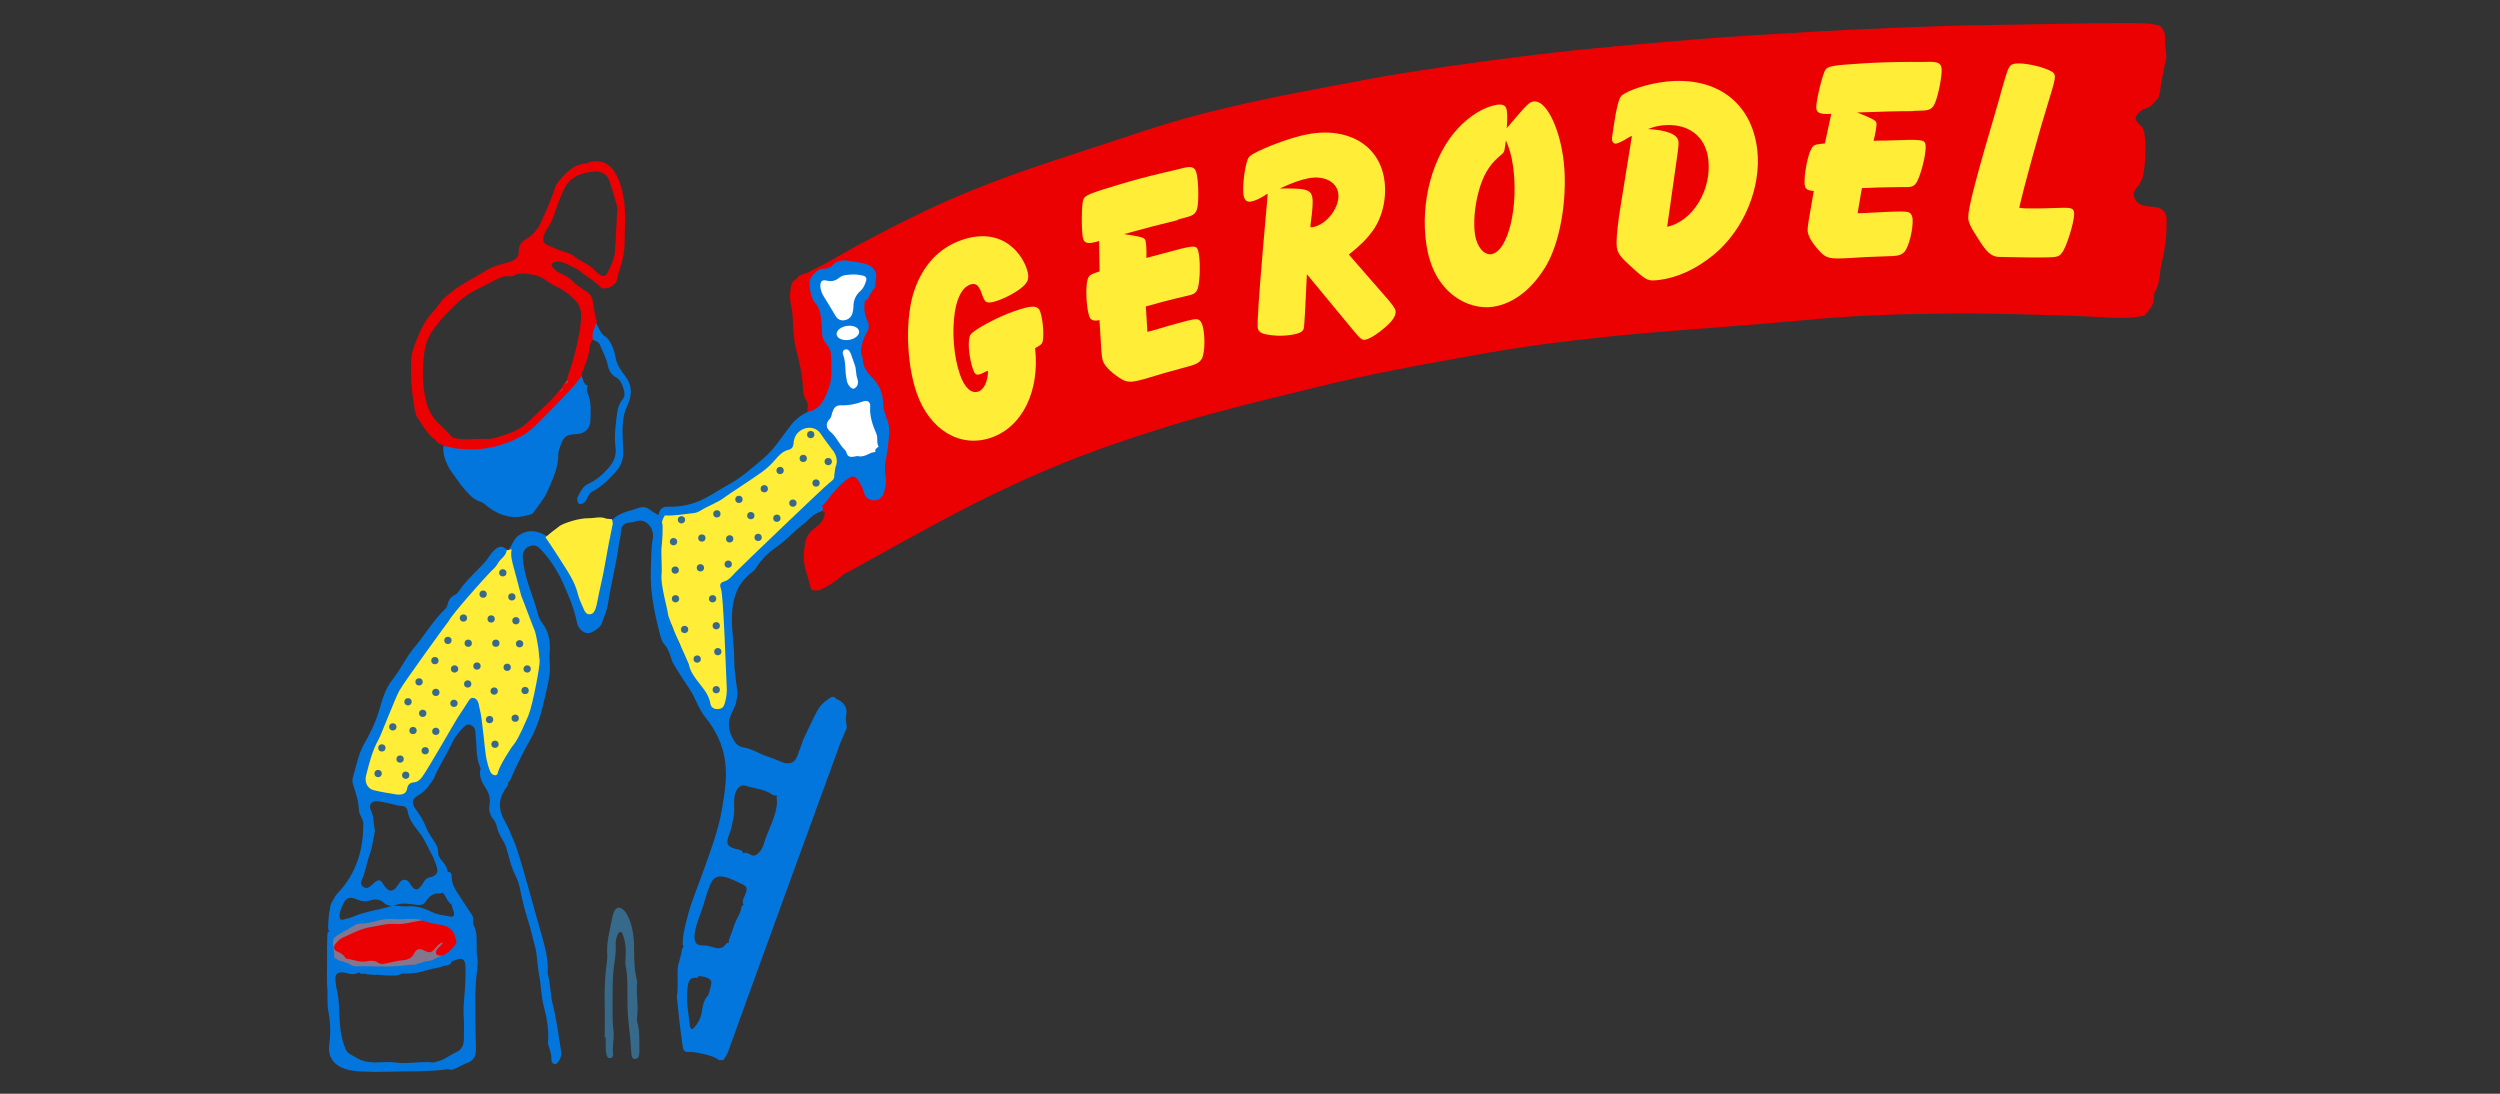 <?xml version="1.0" encoding="UTF-8"?>
<svg id="Calque_3" data-name="Calque 3" xmlns="http://www.w3.org/2000/svg" viewBox="0 0 240 105">
  <rect x="0" y="0" width="240" height="105" fill="#333333" stroke="none"/>
  <defs>
    <style>
      .cls-1 {
        fill: #0376dd;
      }

      .cls-2 {
        fill: #48699e;
      }

      .cls-3 {
        fill: #fff;
      }

      .cls-4 {
        fill: #50548e;
      }

      .cls-5 {
        fill: #617651;
      }

      .cls-6 {
        fill: #536c98;
      }

      .cls-7 {
        fill: #385285;
      }

      .cls-8 {
        fill: #789368;
      }

      .cls-9 {
        fill: #8da245;
      }

      .cls-10 {
        fill: #456191;
      }

      .cls-11 {
        fill: #7d92b2;
      }

      .cls-12 {
        fill: #a65771;
      }

      .cls-13 {
        fill: #4c6695;
      }

      .cls-14 {
        fill: #426c95;
      }

      .cls-15 {
        fill: #837790;
      }

      .cls-16 {
        fill: #7a9cbc;
      }

      .cls-17 {
        fill: #564e81;
      }

      .cls-18 {
        fill: #97acc3;
      }

      .cls-19 {
        fill: #476196;
      }

      .cls-20 {
        fill: #526c95;
      }

      .cls-21 {
        fill: #aab121;
      }

      .cls-22 {
        fill: #3f374b;
      }

      .cls-23 {
        fill: #a2a931;
      }

      .cls-24 {
        fill: #4d5586;
      }

      .cls-25 {
        fill: #92a6be;
      }

      .cls-26 {
        fill: #416592;
      }

      .cls-27 {
        fill: #447994;
      }

      .cls-28 {
        fill: #376a8a;
      }

      .cls-29 {
        fill: #495e8f;
      }

      .cls-30 {
        fill: #445383;
      }

      .cls-31 {
        fill: #719178;
      }

      .cls-32 {
        fill: #7d4d71;
      }

      .cls-33 {
        fill: #eb0102;
      }

      .cls-34 {
        fill: #718c3a;
      }

      .cls-35 {
        fill: #4f6f9a;
      }

      .cls-36 {
        fill: #7c9d56;
      }

      .cls-37 {
        fill: #4e7ba7;
      }

      .cls-38 {
        fill: #983545;
      }

      .cls-39 {
        fill: #3f6189;
      }

      .cls-40 {
        fill: #ffed37;
      }

      .cls-41 {
        fill: #6f8db0;
      }

      .cls-42 {
        fill: #95a13c;
      }

      .cls-43 {
        fill: #647c49;
      }
    </style>
  </defs>
  <path class="cls-31" d="M68.98,101.66c.16,0,.32,.02,.49,.02-.17,.1-.33,.09-.49-.02Z"/>
  <path class="cls-39" d="M78.92,48.2c-.05,.03-.11,.07-.16,.1-.04-.03-.07-.07-.1-.1,0,0,0-.01,0-.01,.05-.08,.13-.09,.21-.06,.02,.02,.03,.05,.05,.07Z"/>
  <path class="cls-32" d="M81.7,25.12c-.33,.16-.65,0-.98-.03,.33-.15,.66-.1,.98,.03Z"/>
  <path class="cls-24" d="M82.94,35.36s-.06-.06-.09-.09c.03,.03,.06,.06,.09,.09Z"/>
  <path class="cls-32" d="M80.05,25.39s-.07,.07-.11,.11c.04-.04,.07-.07,.11-.11Z"/>
  <path class="cls-38" d="M79.16,49.2s.02,.08,.02,.12c-.01-.04-.02-.08-.02-.12Z"/>
  <path class="cls-22" d="M84.5,47.56s.09,.08,.14,.12c-.12,.15-.25,.28-.43,.36-.5,.23-1.04,.04-1.25-.48-.22-.54-.4-1.1-.6-1.65,.34-.05,.5,.17,.62,.43,.05,.11,.07,.24,.1,.36,.22,.86,.52,1.04,1.42,.85Z"/>
  <path class="cls-19" d="M83.74,26.52c-.01,.18-.04,.35-.13,.51-.1,0-.19-.05-.26-.13-.09-.25-.23-.5,0-.75,0,0,.01-.01,.01-.01,.21,.05,.33,.18,.38,.39Z"/>
  <path class="cls-24" d="M82.72,32.34c0-.59,0-1.18,0-1.77,.6,.69,.6,.9,0,1.77Z"/>
  <path class="cls-19" d="M83.35,27.4s.08-.09,.13-.13c.07,.16,0,.28-.12,.38,0-.04,0-.09,0-.13-.03-.03-.04-.05-.03-.08,.01-.03,.02-.04,.03-.04Z"/>
  <path class="cls-24" d="M82.59,32.59c0-.08,0-.16,0-.24,.04,0,.08,0,.12,0-.04,.08-.08,.17-.13,.25Z"/>
  <path class="cls-24" d="M82.72,30.19s0-.08,0-.12c.01,.04,.01,.08,0,.12Z"/>
  <path class="cls-19" d="M83.48,27.27s0-.08,0-.13c0,.04,0,.08,0,.13Z"/>
  <path class="cls-17" d="M85.12,41.33c-.04-.08-.08-.16-.13-.24-.22-.25-.26-.5,0-.75,0,0,.02-.01,.02-.01,.24,.31,.28,.65,.11,1.01Z"/>
  <path class="cls-17" d="M85.01,42.97c0-.41-.07-.83,.11-1.22,0,.41,.07,.83-.11,1.22Z"/>
  <path class="cls-10" d="M82.72,35.89c-.09-.06-.14-.14-.12-.26,.04,.09,.08,.17,.12,.26Z"/>
  <path class="cls-10" d="M82.85,36.15c-.04-.08-.09-.17-.13-.25,.04,.08,.09,.17,.13,.25Z"/>
  <path class="cls-10" d="M82.34,34.63c-.22-.26-.25-.56-.25-.88,.15,.28,.21,.58,.25,.88Z"/>
  <path class="cls-10" d="M82.59,35.39c-.1-.11-.16-.23-.13-.38,.04,.13,.08,.25,.13,.38Z"/>
  <path class="cls-10" d="M82.46,34.88c-.04-.08-.08-.17-.12-.25,.04,.08,.08,.17,.12,.25Z"/>
  <path class="cls-19" d="M78.52,28.17c-.17-.41-.45-.79-.25-1.27,0,0,.01,0,.01,0,.28,.39,.65,.74,.43,1.29-.07,.04-.14,.03-.2-.02Z"/>
  <path class="cls-30" d="M78.28,40.2c.13-.08,.26-.17,.38-.25,.04,0,.08,0,.12,0,.09,0,.09,.08,.12,.12-.19,.14-.39,.23-.63,.13Z"/>
  <path class="cls-10" d="M78.52,28.17s.09,0,.13,0c.06,0,.11,.02,.16,.05,.07,.06,.12,.12,.14,.21,0,.09-.01,.17-.09,.23-.03,0-.05,.02-.08,.03-.18-.12-.31-.27-.26-.51Z"/>
  <path class="cls-30" d="M79.17,39.83s-.08,0-.13,0c-.04-.03-.06-.05-.05-.08,.01-.03,.03-.04,.04-.04,.08-.13,.17-.26,.25-.39,0,0,0,0,0,0,.11,.1,.2,.21,.13,.37-.06,.11-.15,.15-.27,.13Z"/>
  <path class="cls-4" d="M79.04,39.7s0,.08,0,.12c-.05,.08-.09,.17-.14,.25-.04-.04-.08-.08-.12-.12,.08-.08,.17-.16,.25-.25Z"/>
  <path class="cls-10" d="M78.91,28.8s-.08-.09-.12-.13c0,0,.01,0,.01,0,.11-.02,.15,.01,.12,.13h0Z"/>
  <path class="cls-32" d="M78.25,28.51s-.06-.06-.1-.09c.03,.03,.06,.06,.1,.09Z"/>
  <path class="cls-32" d="M78.03,28.67c-.04-.09-.08-.18-.13-.27,.04,.09,.08,.18,.13,.27Z"/>
  <path class="cls-32" d="M78.15,28.79s-.08-.08-.12-.12c.04,.04,.08,.08,.12,.12Z"/>
  <path class="cls-7" d="M80.31,45.65h0s0,0,0,0Z"/>
  <path class="cls-7" d="M80.21,45.66s0-.08,0-.12c.04,.04,.07,.07,.11,.11,0,0,0,.01,0,.01-.03,0-.06,0-.1,0Z"/>
  <path class="cls-20" d="M83.35,44.89c-.03-.2-.03-.4,.19-.47,.22-.08,.4,.07,.53,.24,.17,.22,.18,.5,.3,.75-.03,.02-.07,.04-.1,.07-.58,.56-.65,.55-1.04-.19-.03,0-.07,0-.1-.01,0-.04,0-.07-.01-.11,.08,0,.16,0,.25,0,.12-.09,.11-.17,0-.26Z"/>
  <path class="cls-6" d="M82.09,29.69s0-.09,0-.13c.06,.04,.18,.07,.15,.16-.02,.07-.1,0-.15-.03Z"/>
  <path class="cls-6" d="M81.97,29.94s.08-.08,.11-.13c-.04,.04-.08,.08-.11,.13Z"/>
  <path class="cls-6" d="M82.59,28.92s-.08-.08-.13-.13c0,0,0,0,0,0,.13-.05,.17,0,.13,.13h0Z"/>
  <path class="cls-41" d="M81.82,28.81c.07-.22,.2-.4,.41-.51-.08,.29-.17,.58-.25,.88-.04,.13-.08,.27-.13,.4-.24-.09-.19-.29-.2-.48,0-.12,.08-.21,.16-.29Z"/>
  <path class="cls-10" d="M82.59,28.92s-.08-.08-.13-.13c.04-.04,.09-.08,.13-.12,.04,.08,.04,.17,0,.25Z"/>
  <path class="cls-2" d="M83.35,27.4s0,.08,0,.12c-.01-.04-.01-.08,0-.12Z"/>
  <path class="cls-19" d="M83.36,27.02s.08-.08,.12-.12c-.04,.04-.08,.08-.12,.12Z"/>
  <path class="cls-29" d="M84.38,42.61c.15-.38-.03-.76-.02-1.14-.02-.09,0-.16,.09-.18,.12-.02,.18,.04,.17,.17q.3,.74-.24,1.14Z"/>
  <path class="cls-13" d="M84.62,41.47c-.09-.04-.17-.04-.26,0-.08-.16-.11-.33-.1-.52,.1-.06,.18-.14,.23-.25,.44-.19,.3,.21,.38,.38,0,.08,0,.17,0,.25-.04,.04-.08,.08-.13,.12-.04,0-.08,0-.12,0Z"/>
  <path class="cls-29" d="M83.86,43.39c.08,0,.16-.02,.24-.03,0,.05,0,.09,0,.14-.2,.35-.53,.4-.88,.38,0-.08,0-.17,0-.25,.02-.03,.03-.05,.05-.08,.18-.12,.42,0,.6-.16Z"/>
  <path class="cls-29" d="M84.1,43.37c.02-.17,.11-.31,.25-.4-.03,.17-.12,.3-.25,.4Z"/>
  <path class="cls-29" d="M84.75,41.47s.08-.08,.13-.12c-.04,.04-.08,.08-.13,.12Z"/>
  <path class="cls-10" d="M79.94,38.17c.19-.38,.49-.68,.75-1.01,.07,.08,.15,.15,.2,.24,.19,.36,.15,.43-.26,.47-.27,.03-.46,.2-.69,.29Z"/>
  <path class="cls-14" d="M79.68,39.57s0,.08,0,.12c-.04,.04-.09,.08-.13,.13h0s-.09,.08-.13,.13c-.04,0-.08,.01-.12,.02,0-.08,0-.17,0-.25,0-.13,0-.27,0-.4,.2-.11,.27-.33,.37-.51,.04,0,.08,0,.12,0-.02,.26-.04,.51-.11,.76Z"/>
  <path class="cls-10" d="M80.69,36.65c.03-.34-.1-.68,0-1.01,.2,.34,.26,.67,0,1.01Z"/>
  <path class="cls-35" d="M79.68,39.57c-.01-.26,.02-.52,.11-.76,.05-.04,.09-.08,.14-.12-.04,.31-.11,.61-.25,.89Z"/>
  <path class="cls-37" d="M81.32,32.22c.12-.04,.25-.09,.37-.13-.09,.14-.21,.21-.37,.13Z"/>
  <path class="cls-13" d="M84.24,40.71c-.08-.12-.17-.25-.25-.37,.15,.08,.22,.21,.25,.37Z"/>
  <path class="cls-10" d="M82.08,32.34c.02-.05,.05-.11,.07-.16,.11,.11-.03,.12-.07,.17,0,0,0,0,0,0Z"/>
  <path class="cls-10" d="M80.68,34.38c-.15-.09-.21-.22-.12-.39,.04,.13,.08,.26,.12,.39Z"/>
  <path class="cls-10" d="M80.57,33.74c0-.08,0-.16,0-.25,.04,.08,.04,.16,0,.25Z"/>
  <path class="cls-14" d="M80.05,38.43c-.04,.08-.08,.17-.12,.25,.04-.08,.08-.17,.12-.25Z"/>
  <path class="cls-10" d="M80.69,37.03c0-.08,0-.16,0-.24,.04,.08,.04,.16,0,.24Z"/>
  <path class="cls-10" d="M80.69,35.39s0-.09,0-.13c0,.04,0,.09,0,.13Z"/>
  <path class="cls-10" d="M80.69,35.13c0-.08,0-.17,0-.25,.04,.08,.04,.17,0,.25Z"/>
  <path class="cls-10" d="M80.69,34.76c-.04-.09-.04-.18,0-.26,0,.09,0,.18,0,.26Z"/>
  <path class="cls-10" d="M80.44,33.23c-.04-.08-.08-.17-.13-.25,.04,.08,.08,.17,.13,.25Z"/>
  <path class="cls-13" d="M84.49,40.46c0,.08,0,.17,0,.25-.04-.08-.04-.17,0-.25Z"/>
  <path class="cls-10" d="M80.69,37.16s-.02-.08,0-.12c0,.04,0,.08,0,.12Z"/>
  <path class="cls-10" d="M80.56,33.99s0-.08,0-.12c.01,.04,.01,.08,0,.12Z"/>
  <path class="cls-10" d="M80.55,33.36s-.08-.08-.12-.13c.04,.04,.08,.08,.12,.13Z"/>
  <path class="cls-41" d="M80.18,30.32c-.09-.09-.18-.17-.26-.26-.1-.2-.23-.39-.26-.62,.03-.02,.06-.04,.09-.06,.34,.22,.84,.37,.43,.94Z"/>
  <path class="cls-41" d="M79.3,28.8c.12,.09,.24,.18,.36,.27,.16,.1,.17,.21,.04,.35,0,0-.04,.02-.04,.02-.13-.17-.26-.34-.39-.51,0-.04,.02-.09,.02-.13Z"/>
  <path class="cls-19" d="M78.66,28.29s.08,.08,.11,.12c-.04-.04-.08-.08-.11-.12Z"/>
  <path class="cls-14" d="M79.3,42.08s.03-.1,.05-.1c.08,0,.06,.08,.08,.13-.04-.01-.08-.02-.12-.03Z"/>
  <path class="cls-5" d="M78.83,46.15s.04,0,.04,0c0,0-.04,0-.04,0Z"/>
  <path class="cls-29" d="M82.59,44.13c.13-.04,.25-.08,.38-.12-.13,.04-.25,.08-.38,.12Z"/>
  <path class="cls-26" d="M81.7,44.38c.08-.04,.17-.08,.25-.12-.08,.04-.17,.08-.25,.12Z"/>
  <path class="cls-29" d="M82.97,44.01c.08-.04,.17-.08,.25-.13-.08,.04-.17,.08-.25,.13Z"/>
  <path class="cls-26" d="M80.44,42.99c-.04-.08-.08-.17-.13-.25,.04,.08,.08,.17,.13,.25Z"/>
  <path class="cls-41" d="M81.71,30.32s.07-.08,.11-.12c-.04,.04-.07,.08-.11,.12Z"/>
  <path class="cls-35" d="M83.22,43.62c.15-.13,.33-.19,.52-.25,.04,0,.08,0,.12,.01-.14,.27-.36,.34-.64,.23Z"/>
  <path class="cls-11" d="M80.18,38.94c0,.08,0,.17,0,.25,.11,.24,.14,.45-.18,.55-.03-.02-.06-.03-.09-.05,.02-.27,.07-.54,.26-.75Z"/>
  <path class="cls-11" d="M79.79,39.94c.04-.08,.09-.16,.13-.25,0,0,.02,.01,.02,.01,.09,.15,.09,.26-.13,.25l-.02-.02Z"/>
  <path class="cls-35" d="M79.42,39.95s.09-.08,.13-.13c-.04,.04-.09,.08-.13,.13Z"/>
  <path class="cls-35" d="M79.55,39.83s.08-.09,.13-.13c-.04,.04-.08,.09-.13,.13Z"/>
  <path class="cls-3" d="M79.81,39.96c.04-.08,.09-.17,.13-.25,.08-.17,.16-.34,.24-.52,.22-.29,.52-.39,.88-.38,.56,.02,1.12-.02,1.67-.12,.15,.36-.13,.38-.34,.42-.29,.05-.59,0-.88,.03-.3,.03-.7-.12-.87,.2-.24,.45-.5,.92-.41,1.47,.06,.32,.2,.63,.21,.96-.04,.06-.09,.09-.15,.11-.03-.03-.07-.05-.1-.08-.72-.71-.76-.93-.38-1.84Z"/>
  <path class="cls-18" d="M81.05,42.88c-.32-.28-.52-.66-.76-1.01,0,0,.03-.04,.03-.04,.49-.04,.88,.49,.76,1.02l-.03,.03Z"/>
  <path class="cls-25" d="M81.96,43.76c.13-.04,.26-.08,.39-.12-.13,.04-.26,.08-.39,.12Z"/>
  <path class="cls-25" d="M82.47,43.62s.08-.08,.12-.12c-.04,.04-.08,.08-.12,.12Z"/>
  <path class="cls-16" d="M81.7,28.79s0,0,0,0c0,0,0,0,0,0Z"/>
  <path class="cls-3" d="M85.12,41.33c-.04-.12,.03-.26-.09-.36-.01,0-.02,0-.04,0,0-.21,0-.42,0-.63,0,0,.01,0,.02-.01-.04-.29-.09-.58-.13-.86-.12-.3-.1-.61-.13-.92-.08-.76-.25-1.47-.87-2h0c-.31-.39-.62-.79-.94-1.18-.03-.03-.06-.06-.09-.09h0c.01-.36,.03-.72-.14-1.05,0,0,0,0,0,0h0c-.17-.77,.07-1.46,.43-2.12,.26-.48,.28-.96,.07-1.46-.42-1.01-.29-1.94,.44-2.77,.18-.21,.32-.43,.34-.72,.02,0,.03,.02,.05,.02,.23-.97-.26-1.68-1.31-1.88-.34-.07-.67-.11-1.01-.17-.33,.07-.66-.17-.99-.03-.26,.03-.47,.16-.69,.29-.04,.04-.07,.07-.11,.11,0,0-.02,.01-.02,.01-.14,.17-.33,.24-.54,.3-.26,.07-.52,.16-.74,.33,0,0,0,0,0,0-.64,.22-.93,.7-.79,1.36,.04,.18,.13,.35,.19,.53-.03,.15,0,.31,0,.46,.03,.09,.08,.18,.12,.26,.24,.49,.63,.89,.7,1.47,.15,1.1-.04,2.3,.84,3.23,.11,.11,.12,.33,.14,.51,.1,.98,.17,2-.14,2.91-.3,.89-.38,2.01-1.49,2.44-.15,.07-.35,.07-.43,.26,0,0,0,.01,0,.02-.08,0-.14,.07-.19,.17-.02,.06-.04,.12-.07,.17,.21,.22,.49,.26,.77,.25,.13,.02,.24,0,.31-.07,.02,0,.04,0,.06,0,.07,0,.13-.01,.19-.03,.12-.07,.22-.17,.32-.26-.1,.61-.15,1.21,.26,1.75-.16-.04-.32-.08-.48-.11,.07,.23,.18,.43,.35,.6,.07-.11,.08,.01,.12,.03,.32,.6,.77,1.13,1.01,1.77,0,0,0,0,0,0,0,.19,0,.39,0,.58-.04,0-.07,0-.11,0-.31,.19-.2,.55-.34,.81-.02,.05-.02,.11-.01,.17-.01,.02-.02,.05-.02,.08,0,.02-.03,.04-.04,.07-.19,.41-.68,.5-.91,.87-.05,.12-.06,.23,.03,.33,.02,.25-.23,.32-.34,.49-.21,.3-.3,.59-.03,.9,.08,0,.15,0,.23,0,0,0,.03,.02,.03,.02,.08,0,.16,0,.24,0,.67-.87,1.38-1.7,2.22-2.41,.42-.35,.6-.32,.99,.11,.43,.27,.45,.75,.61,1.16,.35,.92,.79,1.05,1.56,.58,.24-.28,.44-.58,.38-.98-.01-.03-.04-.04-.06-.06,.07-1.19-.05-2.4,.13-3.59l.02-.05c.16-.4-.04-.82,.11-1.22,0-.14,0-.28,0-.41Zm-5.49-1.96s-.07,.08-.1,.12c-.03,.04-.04,.09-.05,.14-.01,.04-.03,.09-.04,.13,0,0,0,.02-.01,.03-.03-.03-.08-.05-.13-.06,0,0,0,0,0,0,.1-.1,.17-.21,.22-.34,.06,0,.11-.02,.14-.04,0,0,0,.01,0,.02Zm.09-.3s-.02-.09-.02-.14c.01,0,.02,.02,.04,.03,.01,0,.02,0,.04,0-.02,.04-.03,.08-.05,.12Zm.33,2.25c-.27-.3-.36-.67-.09-1.16,.03-.05,0-.1-.03-.15,.06-.08,.11-.17,.15-.26,.06-.16,.13-.32,.23-.46,.04,0,.07,0,.11-.02-.34,.66-.75,1.32-.37,2.05Zm4.42-.12s-.03,.05-.04,.07c-.01-.05-.02-.09-.05-.14,.11,0,.21-.04,.28-.18,0-.01,0-.03,0-.04,.01,.03,.03,.05,.04,.07-.03,.03-.06,.06-.09,.1-.05,.03-.1,.07-.15,.11Zm-.48,3.97s0,0,0,0c0,0,0,0,0,0,0,0,0,0,0,0Zm-.05-1.73h0s0,0,0,0c0,0,0,0,0,0,0,0,0,0,0,0Zm-.25,0s.06,.03,.09,.04c-.14,.06-.27,.16-.43,.17,0,0-.01,0-.02,0,0-.01,0-.02,0-.03,0-.01-.02-.02-.03-.02,.14-.02,.28-.05,.37-.15Zm-.36,1.76s-.02,.01-.02,.02c0,0,0,0-.01-.01-.02,0-.03,.01-.04,.01,0,0,0-.02,.01-.02,.02,0,.05,0,.07,0Zm.15-18.84c.06,.05,.1,.11,.12,.2-.05,.05-.08,.11-.1,.17-.02-.11-.04-.23-.06-.34,.01,0,.03-.02,.04-.03Zm-.88,2.39s0,0,0,0c0,0,0,0,0,0,0,0,0,0,0,0Z"/>
  <path class="cls-33" d="M207.03,19.91c-.2-.05-.42-.06-.62-.08-.45-.04-.88-.11-1.23-.42,0,0,0,0,0,0-.43-.5-.45-.9-.05-1.4,.1-.13,.23-.24,.29-.39,.15-.28,.3-.56,.35-.87,.2-1.27,.26-2.55,.11-3.83-.04-.35-.14-.68-.44-.94-.58-.49-.55-.83,.05-1.31,.15-.12,.32-.21,.5-.26,.36-.1,.64-.3,.85-.62,.28-.21,.45-.48,.49-.83,.08-.55,.17-1.11,.26-1.66h0c.04-.1,.08-.22,.11-.33,0-.44,.17-.84,.25-1.26,.07-.65-.14-1.28-.1-1.93,.03-.54-.13-.98-.54-1.33-.33-.06-.66-.15-.99-.18-1.61-.18-14.25,.15-16.97,.16-1.69,0-10.47,.33-15.21,.61s-8.01,.45-12.43,.83-9.23,.76-14.37,1.39-11.9,1.57-15.97,2.34-9.09,1.66-13.92,2.82-7.32,2.05-11.78,3.52-9.15,2.9-14.44,5.21-11.08,5.59-11.17,5.71h0c-.87,.46-2.7,1.43-2.78,1.4l-.08,.02c-.13,.04-.26,.07-.38,.14-.08,.03-.14,.09-.2,.15-.06,.06-.11,.13-.15,.21,0,0,0,.01,0,.02-.04,0-.09,0-.14,.03-.41,.32-.41,.78-.47,1.25-.1,.73,.17,1.4,.22,2.11,.07,1.12,.06,2.24,.35,3.36,.25,.97,.49,1.95,.6,2.96,.07,.63,0,1.29,.32,1.88,.02,0,.03,0,.05,0,.06,.19,.13,.38,.19,.57-.1,.14-.06,.3-.07,.45,0,.08,0,.17,.01,.25,.01,.04,.02,.08,.04,.12,.12-.03,.24-.06,.36-.09,.12-.04,.24-.09,.36-.13,0,0,0,0,0,0,0,0,0,0,0,0,.32,.01,.57-.06,.73-.38,.77-1.6,1.22-3.27,1.02-5.07-.04-.36-.07-.73-.32-1.01-.52-.59-.62-1.27-.49-2.01,.05-.3,0-.58-.06-.87-.15-.66-.61-1.14-.91-1.72-.03-.03-.07-.06-.1-.09-.02-.05-.04-.11-.06-.16,.03-.05,.06-.1,.09-.15,.07-.18-.05-.32-.1-.47-.24-.72-.06-1.11,.67-1.35,.3-.16,.61-.3,.94-.38,.18-.04,.28-.1,.28-.22,0,0,.01,0,.02,0,.06-.02,.12-.05,.16-.09,.19-.08,.31-.3,.55-.29,.33-.04,.66-.05,.98,0,.2,.02,.38,.11,.59,.12,1.31,.09,1.64,.82,1.5,1.73,.02,.24-.14,.38-.29,.53-.7,.68-.88,1.55-.67,2.43,.22,.91,.13,1.72-.2,2.56-.2,.5-.32,1.02-.15,1.56,.15,.28,.19,.59,.19,.9,0,.07,.02,.14,.04,.2,.03,.06,.07,.12,.1,.18,.26,.44,.65,.78,.87,1.25,.64,.59,.86,1.34,.87,2.19,0,.22,.05,.44,.22,.6-.17,.22,.07,.47,.04,.7,.14,.36,.19,.72,.14,1.1,0,.13,0,.26-.01,.39-.01,.4-.08,.8-.27,1.16-.03,.06-.04,.13-.04,.2-.05,1.11,.12,2.22,.1,3.34,0,.04,.02,.08,.05,.11-.07,.29-.17,.57-.38,.83-.04,.26-.05,.46-.44,.48-.39,.02-.63-.1-.78-.42-.27-.56-.47-1.14-.63-1.74-.3-.52-.63-.55-1.14-.18-.78,.55-1.35,1.3-1.96,2.01-.13,.15-.32,.28-.32,.48-.05-.01-.11,0-.17,.01-.11,.05-.17,.14-.2,.26,0,.05-.01,.09-.02,.14,.02,.09,.03,.18,.05,.27,.04,.09,.08,.17,.13,.26,.08,.1,.1,.3,.27,.25,0,0,.01,0,.02,.02,.01,.03,0,.05-.02,.08-.08,.55-.36,.94-.81,1.28-.48,.36-.94,.8-1.06,1.44-.08,.43-.12,.87-.15,1.31-.05,1.08,.44,2.04,.65,3.06,.04,.2,.19,.32,.41,.3,.15-.01,.29-.02,.44-.03,.85-.37,1.62-.88,2.31-1.51,.35-.14,8.11-4.57,12.66-6.85s8.87-4.16,13.43-5.71c4.56-1.55,8.05-2.64,14.72-4.29s9.42-2.32,16.4-3.59,8.71-1.56,14.97-2.26,11.62-.93,20.7-1.77c9.09-.85,19.4-.52,19.97-.51,1.52,.03,3.03,.1,4.55,.13,1.54,.03,3.07,.16,4.6,.21,.99,.03,1.98,0,2.95-.22,.04-.08,.09-.16,.13-.24l.02-.02c.11-.04,.18-.13,.21-.24,0,0,0,0,0,0,0,0,0,0,0,0l.02-.03c.41-.42,.49-.94,.49-1.49,0,0,0,0,0,0,0,0,0,0,0,0,.01-.04,.02-.08,.03-.12h0c.27-.48,.44-.99,.5-1.55,.05-.5,.1-1.01,.23-1.5,.34-1.29,.45-2.61,.45-3.94,0-.7-.3-1.1-.98-1.28Zm-108.85,26.12s0,0,0,0c0,0,0,.01,0,.01,0,0,0,0-.01-.01ZM131.15,8.51s0,0,0,0c0,0,0,0,0,0h0Z"/>
  <path class="cls-1" d="M85.06,39.89c-.11-.21-.24-.58-.25-.82-.02-.96-.22-1.88-.87-2.58-.57-.62-1.14-1.19-1.12-2.08,0-.08-.04-.17-.07-.25-.15-.35-.09-.7,0-1.06,.1-.4,.22-.79,.44-1.13,.22-.34,.28-.76,.11-1.11-.31-.68-.39-1.28-.27-1.96,.05-.05,.11-.09,.19-.13,.13-.07,.19-.25,.25-.4,.15-.31,.41-.55,.56-.86,0-.32,.06-.64,.09-.96,.05-.47-.34-.95-.78-1.12-.71-.29-1.28-.27-2.15-.43-.29-.05-.98,.13-1.15,.33-.35,.41-.61,.46-1.1,.48-.54,.02-1.18,.83-1.22,1.21s.08,1.58,.55,2.08c.68,.73,.58,2.1,.67,3.07,.04,.43,.26,.64,.51,1.01,.27,.39,.35,.69,.35,1.21,0,.79,.03,.97,0,1.76-.03,.8-.68,2.54-1.34,2.99-.3,.2-.41,.24-.65,.33-.16,.02-.35,.11-.61,.25-.44,.26-.77,.52-1.13,.91-.18,.24-.36,.48-.54,.71-.69,.9-1.31,1.88-2.18,2.61-1.09,.92-2.15,1.9-3.43,2.59-.97,.52-1.88,1.19-2.89,1.6-.89,.35-1.88,.54-2.87,.5-.44-.02-.72,.14-.86,.5-.05,.13-.08,.23-.09,.32-.26-.16-.53-.3-.76-.48-.36-.29-.7-.38-1.14-.22-.98,.36-2.1,.44-2.74,1.45-.02,.73-.21,1.43-.35,2.14-.33,1.71-.52,3.45-1.06,5.12-.1,.32-.13,.77-.49,.81-.43,.06-.52-.44-.72-.73-.16-.23-.23-.5-.31-.77-.1-.33-.2-.65-.35-.97-.49-1.06-1.18-2-1.83-2.97-.33-.49-.57-1.04-1.05-1.42-.87-.48-1.71-.64-2.61-.02-.49,.34-.61,.89-.93,1.32,0,.44-.1,.85,.08,1.32,.4,1.04,.58,2.15,.89,3.22,.05,.46,.21,.92,.07,1.39-.17,.55,0,.88,.57,1.08,.64,.23,.98,1.35,.63,1.92-.11,.18-.22,.42-.05,.52,.58,.34,.42,.93,.56,1.42,.1,.37,.04,.7-.3,.95-.32,.23-.4,.57-.29,.91,.27,.79,.04,1.53-.14,2.28-.12,.49-.28,1.09-.79,1.26-.56,.18-.55,.5-.48,.92,.14,.77-.05,1.19-.78,1.67-.14,.09-.31,.24-.28,.39,.16,.74-.42,1.06-.82,1.49-.25,.28-.42,.26-.64-.07-.4-.61-.47-1.69-.05-2.31,.21-.31,.22-.55-.08-.79-.32-.26-.42-.6-.49-.99-.1-.65-.19-1.31-.41-1.94-.11-.32-.32-.5-.65-.55-.34-.05-.54,.19-.65,.43-.26,.6-.75,1.03-1.06,1.59-.11,.2-.24,.38-.56,.31-.7-.17-.95,.13-.71,.83,.18,.52,.02,.83-.47,1.04-.25,.11-.52,.3-.46,.6,.2,.89-.45,1.51-.74,2.22-.21,.51-.6,1.07-1.35,1.09-.35,0-.58,.25-.56,.65,.04,.59-.37,.67-.75,.54-.58-.2-1.16-.21-1.75-.24-.76-.04-1.12-.82-.96-1.55,.36-1.65,1.15-3.12,1.74-4.67,.11-.28,.16-.57,.41-.77,.05-.47,.27-.87,.45-1.29,.53-1.2,1.04-2.42,2.18-3.21,.19-.13,.37-.3,.43-.54,.45-1.6,1.58-2.77,2.59-4.01,.59-.82,.98-1.79,1.76-2.46,.67-.58,1.25-1.24,1.89-1.85,.57-.55,.97-1.24,1.55-1.76,.33-.29,.47-.53,.35-.94-.58-.47-.83-.44-1.36,.06-.36,.35-.56,.81-.9,1.16-.71,.73-1.44,1.43-2.08,2.21-.25,.3-.39,.69-.78,.88-.35,.17-.56,.46-.64,.84-.04,.19-.13,.38-.27,.51-1.14,1.09-1.92,2.47-2.94,3.67-.81,.95-1.33,2.15-2.14,3.15-.68,.84-.96,1.95-1.26,2.96-.34,1.14-.86,2.17-1.43,3.17-.51,.9-.69,1.87-.97,2.83-.09,.32-.21,.65-.11,.96,.27,.84,.55,1.68,.59,2.57,.02,.49,.42,.8,.42,1.3,0,2.28-.55,4.36-2.01,6.15-.29,.35-.66,.64-.83,1.08-.25,.31-.35,.66-.38,1.03,0,0,0,0,0,0-.05,.14-.25,1.77-.12,1.9,0,0,0,0,0,0,.02,.07,.04,.14,.08,.21-.07-.01-.14,.01-.15,.02-.1,.14-.07,3.04-.07,3.21,.01,.66-.05,1.33,.01,1.99,.08,.79-.04,1.58,.11,2.38,.2,1.05,.24,2.13,.09,3.2-.16,1.12,.36,1.92,1.42,2.32,.52,.2,1.22,.28,1.62,.28,.23,.01,1.09,.04,1.32,.04,1.56,0,2.38-.06,3.93-.05,.94,0,2.79-.13,3.1-.22,.37,.2,.78-.1,1.15-.26,.18-.08,.34-.2,.54-.26,.76-.26,1.01-.62,1-1.45-.02-1.14-.06-2.28-.06-3.42,0-1.29-.02-2.59,.15-3.88,.06-.49,.12-.99,.04-1.46-.18-1.03,.15-2.12-.36-3.12-.06-.12-.03-.33-.03-.5,0-.17-.02-.3-.12-.45-.48-.68-.91-1.39-1.37-2.08-.34-.5-.58-1.02-.58-1.61,0-.31-.1-.42-.36-.46-.02,0-.03,0-.04,0-.03-.43-.29-.76-.55-1.07-.22-.25-.37-.52-.36-.87,.01-.34-.14-.61-.32-.89-.31-.48-.65-.94-.86-1.5-.22-.59-.58-1.13-.95-1.65-.41-.58-.42-.97,.19-1.32,.52-.3,.92-.69,1.23-1.19,.1-.16,.24-.29,.32-.48,.48-1.17,1.19-2.22,1.72-3.36,.3-.63,.72-1.15,1.23-1.63,.27-.25,.48-.2,.74-.03,.23,.15,.27,.37,.29,.61,.04,.56,.1,1.11,.11,1.67,.02,.63,.14,1.23,.39,1.81-.18,.66,.07,1.23,.41,1.74,.34,.53,.56,1.03,.45,1.68-.09,.51,0,1.03,.36,1.45,.17,.2,.28,.44,.33,.69,.11,.51,.35,.97,.63,1.4,.15,.24,.23,.5,.32,.76,.24,.78,.38,1.59,.74,2.32,.23,.47,.43,.93,.53,1.44,.21,1.09,.48,2.18,.82,3.23,.25,.75,.39,1.53,.61,2.29,.25,.85,.22,1.78,.39,2.66,.21,1.07,.21,2.17,.49,3.24,.31,1.14,.5,2.31,.38,3.5,.12,.45,.32,.87,.33,1.35,0,.22,0,.52,.26,.6,.33,.1,.39-.25,.55-.43,.17-.31,.16-.63,.1-.96-.24-1.44-.41-2.88-.77-4.3-.25-.98-.22-2.03-.5-3.02,0-.02,0-.02,0-.03,0,0,0,0,.01-.03,.08-1.29-.27-2.51-.62-3.72-.39-1.35-.76-2.72-1.14-4.07-.41-1.49-.84-2.97-1.32-4.44h0c-.35-.78-.62-1.58-1.05-2.33-.59-1-.64-2.03,.04-3.03,.14-.21,.36-.39,.28-.68,.19-.04,.22-.26,.29-.4,.55-1.22,1.12-2.41,1.79-3.58,.63-1.11,1.05-2.35,1.33-3.61,.21-.97,.49-1.92,.59-2.92,.07-.67-.07-1.31,0-1.96,.09-1.05-.1-2-.73-2.84-.17-.23-.31-.49-.38-.76-.46-1.82-1.34-3.53-1.47-5.45-.03-.46,.1-.86,.53-1.08,.4-.21,.78-.17,1.12,.18,.94,.96,1.66,2.09,2.2,3.28,.54,1.21,1.08,2.45,1.34,3.78,.12,.63,.6,1.04,1.06,1.06,.35,.02,1.19-.52,1.33-.94,.2-.61,.49-1.21,.59-1.85,.29-1.89,.77-3.74,1.04-5.64,.06-.45,.2-.88,.21-1.35,.02-.51,.31-.82,.87-.85,.14,0,.3-.02,.45-.08,1.07-.47,1.92,.68,1.74,1.61-.19,1-.14,2.01-.19,3.02-.09,2.15,.37,4.24,.91,6.31,.07,.28,.17,.57,.37,.81,.39,.45,.57,.99,.73,1.54,.05,.17,.12,.3,.21,.44,.47,.81,1.01,1.58,1.52,2.37,.57,.87,.84,1.88,1.51,2.7,1.01,1.25,1.69,2.67,1.89,4.28,.19,1.5-.05,2.97-.3,4.45-.36,2.15-1.14,4.16-1.86,6.18-.47,1.33-1.04,2.63-1.4,4-.25,.95-.53,1.89-.52,2.89,.02,.06,.05,.11,.08,.16-.05,.11-.11,.22-.16,.33-.06,.66-.38,1.26-.41,1.94-.04,.85,.08,1.71-.07,2.56-.02,.1,.02,.21,.03,.32,.07,.64,.13,1.28,.2,1.92,.1,.83,.19,1.66,.32,2.49,.09,.57,.24,.64,.84,.58,.15,0,2.08,.28,2.58,.75,0,0,.32,.09,.48,.03,.29-.33,.45-.72,.59-1.13,.64-1.84,10.58-29.13,10.65-29.29,0,0,.41-.96,.61-1.44,.04-.38-.15-.74-.06-1.15,.17-.8-.14-1.31-.93-1.66,0,0-.02,0-.02,0h0c-.2-.28-.42-.22-.66-.05-.48,.33-.91,.72-1.18,1.24-.31,.58-1.31,2.7-1.31,2.7,0,0-.45,1.32-.64,1.73-.27,.6-.83,.7-1.44,.44-.49-.21-.98-.4-1.48-.57-.74-.26-1.41-.71-2.19-.83-.45-.07-.71-.32-.92-.67-.53-.89-.67-1.76-.14-2.76,.33-.64,.56-1.39,.45-2.18-.14-.98-.29-1.98-.28-2.96,0-1.5-.31-2.97-.19-4.48,.12-1.52,.61-2.76,1.82-3.7,.16-.13,.33-.25,.45-.45,.5-.79,1.1-1.43,1.91-1.98,.91-.62,1.67-1.49,2.56-2.18,.58-.45,1.03-1.07,1.77-1.28,.07-.02,.13-.06,.17-.12,.07-.14,.05-.27-.05-.39-.02-.02,.2-.19,.18-.21,.4-.43,.56-.7,.94-1.14,.42-.49,.86-.96,1.4-1.32,.44-.3,.68-.22,.97,.22,.24,.38,.42,.74,.55,1.19,.15,.52,.58,.7,.99,.69,.42,0,.8-.3,.92-.77,.12-.47,.25-.97,.15-1.46-.12-.6-.07-1.19,.04-1.79,.08-.44,.16-.89,.2-1.33,.1-.96,.25-1.79-.22-2.7Zm-53.06,51.11s.16-.99,.39-1.12c.45-.24,.95-.34,1.41-.55,1.31-.6,2.69-.81,4.11-.85,.81-.02,1.63-.11,2.41,.24,.74,.08,1.44,.31,2.17,.46,.48,.1,.83,.41,.89,.94,.03,.77-.53,1.04-1.09,1.31-.26,.03-.39,.28-.62,.35-.07,.13-.14,.22-.22,.27-.11,.02-.21,.04-.31,.07-.17-.01-.35-.08-.53-.12-.06,0-.12,.01-.18,.02-.12,.04-.24,.07-.35,.11-.06,.02-.12,.04-.17,.06-.36,.05-.69,.22-1.05,.22-.22-.04-.44,.05-.65,.09-.84,.16-1.66-.05-2.49,.01-1.03,.07-2.02,0-2.97-.41-.21-.09-.16-.45-.34-.29,0-.02-.13,.01-.14,0-.11-.12,.07-.42-.08-.39-.06,.02-.17-.43-.17-.43Zm12.68,1.67c.03,.45,0,.9,0,1.35-.01,1.2-.25,2.39-.16,3.59,.05,.73,.02,1.45,.01,2.18,0,.56-.22,.99-.69,1.2-.66,.3-1.22,.79-1.96,.94-.11,.02-.21,.08-.31,.07-1.21-.15-2.42,.18-3.64,0-.74-.11-1.49,.03-2.24-.02-.51-.03-.97-.13-1.4-.39-.22-.13-.44-.26-.67-.39-.17-.1-.32-.22-.4-.4-.33-.72-.49-1.48-.57-2.28-.12-1.21-.04-2.44-.34-3.63-.07-.29-.09-.59-.11-.89-.03-.45,.2-.68,.65-.65,.21,.01,.42,.07,.63,.12,.35,.09,.68,.07,.99-.13,0,0,0,0,0,0,.04,.06,.09,.11,.16,.14,.13,0,.26,0,.39,0,.44,.1,.88,.12,1.33,.1,.45,.04,.9,.08,1.35,.07,.07,0,.14,0,.21,0,.25,0,.49-.09,.72-.19,.59,0,1.17,.01,1.74-.15,.48-.13,.95-.28,1.43-.36,.3-.05,.58-.12,.85-.24,.22,0,.44-.04,.63-.21,.04-.06,.06-.13,.06-.2h0c.16-.06,.32-.12,.48-.17,.56-.19,.81-.04,.86,.56Zm-2.43-6.91c.09,.01,.18-.02,.24-.08,.36,.36,.45,.92,.91,1.21-.04,.19,.07,.37,.14,.55,.11,.29,.05,.65-.29,.56-.53-.15-1.12-.14-1.61-.37-.81-.39-1.61-.7-2.55-.62-.53,.05-1.09-.16-1.6,0-1.12,.35-2.3,.46-3.4,.92-.35,.15-.73,.24-1.1,.35-.05,0-.11,.01-.15,.02-.32,.02-.26-.5-.18-.8,0,0,0,0,0,0,.02-.04,.04-.09,.05-.14,.05-.16,.11-.33,.18-.48,.35-.73,.67-.85,1.39-.53,.38,.17,.76,.23,1.18,.11,.49-.15,.97-.2,1.42,.23,.24,.24,.68,.34,1.03,.21,.73-.27,1.44-.12,2.15-.03,.36,.04,.61-.03,.82-.34,.32-.48,.72-.83,1.36-.75Zm-1.9-5.72c.47,.65,.76,1.38,1.14,2.07,.16,.3,.27,.63,.39,.95,.25,.68,.09,.99-.6,1.16-.27,.07-.47,.19-.6,.44-.05,.1-.1,.19-.16,.28-.44,.6-.69,.59-1.1-.01-.1-.14-.17-.3-.32-.39-.26-.14-.5-.1-.69,.14-.13,.17-.24,.35-.38,.52-.32,.38-.63,.4-.97,.05-.13-.14-.22-.32-.33-.47-.23-.32-.35-.35-.69-.13-.17,.12-.32,.28-.48,.42-.22,.2-.44,.24-.7,.06-.23-.17-.25-.41-.14-.63,.38-.8,.48-1.68,.78-2.51,.26-.72,.34-1.5,.5-2.25-.18-.65-.09-1.33-.39-1.95-.25-.51,.06-.93,.64-.87,.42,.04,.84,.15,1.26,.24,.36,.07,.7,.21,1.07,.22,.34,.01,.52,.21,.56,.51,.13,.87,.73,1.5,1.2,2.16ZM80.18,30.27c-.37-.63-.75-1.24-1.13-1.86-.18-.3-.27-.63-.3-.9-.01-.49,.17-.68,.58-.58,.48,.12,.86,.05,1.24-.27,.36-.3,.85-.28,1.29-.31,.31-.02,.64,.04,.95,.1,.32,.06,.43,.25,.32,.57-.11,.32-.24,.65-.5,.88-.46,.4-.7,.9-.7,1.52,0,.21-.04,.43-.09,.63-.1,.4-.42,.66-.83,.7-.39,.04-.64-.15-.83-.47Zm.14,1.86c-.06-.37,.37-.75,.97-.84,.59-.09,1.12,.13,1.18,.5,.06,.37-.37,.75-.97,.84-.59,.09-1.12-.13-1.18-.5Zm.96,4.3c-.19-.79-.04-1.62-.35-2.4-.07-.19-.02-.41,.2-.48,.2-.06,.37,.05,.47,.24,.08,.15,.14,.31,.19,.48,.05,.17,.23,.66,.27,.77,.15,.41,.09,.84,.23,1.25,.12,.37,.14,.79-.29,1.01-.24,.12-.66-.36-.72-.82-.01-.09,.01,.02,0-.06Zm-13,57.99c-.05,.38-.17,.74-.28,1.11-.42,.42-.53,.98-.61,1.52-.11,.72-.41,1.31-.94,1.78-.1-.09-.2-.18-.22-.31-.12-1.21-.39-2.41-.23-3.64,.07-.56,.12-1.09,.9-1.01,.06,0,.11-.06,.16-.1,0-.03,0-.06-.01-.08,.12,.02,.24,.04,.36,.05,.1,.02,.21,.04,.31,.07,.29,.08,.48,.22,.57,.4,0,.06,0,.13-.01,.21Zm3.25-8.49c-.15,.3-.33,.6-.14,.93-.16,.05-.22,.22-.24,.34-.05,.44-.3,.77-.47,1.14-.25,.56-.4,1.15-.64,1.71-.05,.15-.11,.29-.06,.46,0,0,0,0,0,0-.11-.03-.21,.01-.29,.12-.34,.49-.79,.45-1.28,.29-.31-.1-.63-.17-.97-.16-.55,0-.78-.26-.77-.81,.02-.79,.32-1.53,.58-2.25,.32-.89,.55-1.81,.89-2.68,.29-.73,.67-1.01,1.44-.83,.61,.14,1.15,.46,1.71,.71,.46,.21,.48,.52,.22,1.02Zm-1.11-7.48c.15-.7-.03-1.38,.11-2.06,.15-.71,.54-1.12,1.08-.95,.82,.27,1.72,.3,2.46,.79,.17,.12,.33,.19,.51,.12-.06,.31,.05,.62,0,.94-.15,1.08-.64,2.04-1.02,3.03-.2,.51-.27,1.07-.67,1.5-.27,.28-.51,.43-.88,.2-.22-.13-.45-.22-.67-.09-.06-.37-.43-.35-.68-.42-.86-.24-1.01-.53-.66-1.39,.22-.54,.31-1.12,.43-1.69Zm9.55-33.58c-.05,.26-.2,.53-.03,.8,.02,.01,.03,.02,.05,.03-.66,.73-1.65,1.09-2.22,1.92-.15,.12-.32,.19-.51,.23-.65,.13-.75,.21-.67,.67-.05,0-.11,.01-.16,.02-.2,.82-.41,.95-1.18,.8-.32-.07-.57,0-.53,.4,.06,.7-.35,1-.95,1.08-.39,.05-.64,.28-.68,.57-.1,.72-.64,1.08-1.07,1.55-.19,.21-.39,.28-.68,.18-.48-.17-.74,.01-.74,.53,.16,.86-.29,1.63-1.13,1.94-.52,.19-.72,.5-.5,.98,.25,.57,.2,1.12,.11,1.69-.07,.46-.09,.94,.04,1.4,.17,.59,.27,1.21,.15,1.8-.08,.4-.05,.75,.06,1.11,.12,.39,.11,.78,.04,1.16-.05,.24-.08,.48-.01,.69,.28,.9,.07,1.78-.08,2.66-.04,.21-.16,.42-.42,.43-.26,.01-.37-.19-.44-.4-.13-.36-.27-.71-.58-.97-.53-.46-.92-1.06-1.28-1.65-.26-.43-.36-.92-.16-1.45,.15-.4-.03-.76-.46-.79-.66-.05-.8-.48-.88-.99-.04-.22-.01-.43-.2-.6-.51-.46-.51-1.08-.48-1.7,.02-.33,.06-.66-.15-.95-.45-.63-.53-1.39-.57-2.11-.04-.87,.13-1.73,0-2.62-.11-.68,.06-1.34,.77-1.76,.39-.23,.36-.66-.03-.92-.25-.17-.42-.38-.55-.63-.04-.05-.08-.09-.12-.14,.47-.05,1.1-.16,1.47-.19,1.07-.09,2.06-.17,3.01-.89,.61-.46,1.42-.74,2.11-1.17,.29-.18,.58-.51,1-.15,.64,.54,.85,.37,.93-.47,.04-.46,.22-.81,.55-1.06,.82-.63,1.59-1.32,2.27-2.09,.16-.18,.37-.34,.62-.38,.52-.08,.73-.36,.73-.9,0-.61,.44-1.1,.95-1.21,.52-.12,1.06,.16,1.39,.67,.28,.43,.59,.83,.91,1.23,.4,.49,.61,1.03,.32,1.66Zm4.09-1.47c-.15-.02-.28,.04-.43,.1-.42,.16-.83,.41-1.31,.28-.06,0-.13,.02-.19,.03-.42,.1-.79,.11-.89-.44-.05-.08-.11-.14-.16-.21-.53-.51-.78-1.24-1.38-1.73-.38-.31-.48-.79-.04-1.22,.16-.16,.16-.38,.23-.58,.14-.4,.29-.75,.86-.72,.7,.03,1.4-.12,2.07-.36,.45-.17,.76,.02,.72,.48-.07,.95,.24,1.79,.6,2.63,.17,.4-.03,.85,.21,1.22-.21,.14-.41,.27-.29,.54Z"/>
  <path class="cls-15" d="M42.4,91.75c-.2,.09-.4,.17-.6,.26-.39,.28-.87,.22-1.29,.38h0c-.1,.12-.28,0-.38,.13h0c-.33,.18-.69,.06-1.03,.13-1.64,.24-3.28,.07-4.92,.12-.48,.01-.52-.24-.97-.36-.27-.07-.25-.15-.53-.16-.09-.05-.49-.24-.58-.29,.02-.8-.31-1.58,0-1.93s1.18-.7,1.83-1.14c.2-.13,.43-.22,.66-.22,.56,0,1.1-.13,1.63-.28,.54-.15,1.09-.19,1.65-.15,.87,.07,1.75-.16,2.61,.09,.01,.3-.22,.32-.43,.38-.79,.21-1.59,.26-2.41,.32-1.01,.07-2.05,.16-3,.59-.53,.24-1.1,.37-1.59,.69-.5,.32-.45,.51-.03,.91,.71,.66,1.52,.81,2.43,.65,.22-.04,.44,0,.63,.07,1,.41,1.94-.04,2.89-.22,.24-.05,.39-.26,.52-.46,.3-.46,.73-.59,1.23-.41,.4,.15,.68,.03,.98-.25,.23-.22,.48-.53,.89-.33,.24,.2,.18,.41,.02,.62-.21,.25-.23,.55-.21,.85Z"/>
  <path class="cls-33" d="M42.53,90.47c-.32,.06-.51,.3-.71,.52-.44,.51-.54,.53-1.14,.24-.42-.2-.7-.14-.91,.28-.23,.47-.58,.62-1.07,.67-.55,.05-1.1,.19-1.64,.31-.26,.06-.49,.1-.74-.06-.34-.23-.71-.24-1.11-.15-.65,.15-1.26-.17-1.89-.23-.07,0-.16-.08-.2-.15-.16-.28-.41-.4-.7-.53-.4-.17-.46-.49-.17-.82,.21-.25,.45-.46,.76-.59,.83-.35,1.63-.81,2.52-.95,.81-.13,1.61-.38,2.46-.31,.83,.06,1.65-.22,2.48-.34,.56,.14,1.12,.34,1.69,.4,.86,.09,1.4,.48,1.57,1.34-.34,.33-.68,.62-1.2,.38Z"/>
  <path class="cls-33" d="M42.53,90.47c.36-.25,.73-.47,1.2-.38,.17,.26,.08,.49-.09,.7-.34,.42-.71,.79-1.24,.96-.2-.04-.46,.04-.54-.24-.06-.21,.09-.36,.22-.51,.15-.18,.35-.31,.45-.54Z"/>
  <path class="cls-40" d="M58.78,49.85c-.19-.02-.39-.04-.58-.06-.57-.25-1.14-.03-1.72-.04-.92-.01-2.29,.45-2.74,.73-.19,.13-1.34,1.04-1.38,1.09,.46,.69,.94,1.38,1.38,2.09,.67,1.07,1.42,2.09,1.73,3.35,.13,.52,.37,1,.58,1.49,.1,.23,.24,.48,.55,.47,.34,0,.47-.27,.57-.53,.07-.2,.12-.41,.16-.62,.23-1.22,.54-2.42,.75-3.65,.22-1.31,.48-2.61,.75-3.91-.02-.14-.05-.27-.07-.41Z"/>
  <path class="cls-33" d="M59.85,19c-.13-.93-.39-1.8-.91-2.59-.51-.77-1.35-1.09-2.24-.86-.17,.04-.33,.13-.49,.14-1.13,.1-1.84,.84-2.51,1.64-.18,.21-.35,.43-.43,.71-.33,1.09-.81,2.12-1.27,3.16-.3,.68-.69,1.26-1.36,1.66-.42,.25-.85,.59-.83,1.15,.02,.7-.33,.98-.95,1.15-.78,.21-1.59,.43-2.28,.86-1.1,.7-2.3,1.23-3.32,2.08-.35,.29-.71,.56-.97,.92-.26,.36-.54,.72-.84,1.05-.79,.85-1.2,1.91-1.62,2.97-.22,.54-.34,1.1-.36,1.69-.06,1.64,.08,3.26,.4,4.86,.03,.17,.09,.33,.19,.47,.54,.77,.94,1.65,1.76,2.19,.05,.03,.08,.1,.12,.15,.08,.11,.16,.22,.33,.2,0,0,.01,0,.02,0,.07,.1,.18,.16,.3,.21,.27,.42,.72,.46,1.15,.53,1.66,.27,3.28,.08,4.87-.46,1.05-.36,2.02-.84,2.82-1.62,1.09-1.06,2.19-2.12,3.22-3.24,.52-.56,1.19-1.05,1.22-1.93,0-.13-.01-.25-.02-.38,.04-.03,.09-.06,.14-.08,.03-.14,.05-.3,.11-.43,.23-.55,.41-1.11,.48-1.7,.04-.33,.11-.67,.39-.92,.46-.46,.32-1.04,.3-1.59,0-.04,.02-.08,.04-.11-.23-.65-.29-1.34-.41-2.01-.07-.38-.22-.66-.57-.87-.5-.29-.97-.63-1.38-1.04-.29-.29-.64-.51-1.02-.66-.33-.13-.6-.34-.83-.59-.25-.28-.15-.52,.23-.58,.26-.04,.51-.01,.76,.09,.6,.24,1.21,.49,1.7,.9,.54,.44,.98,.65,1.59,1.19,.51,.45,.36,.37,.75,.37,.3,0,.53-.13,.74-.32,.51-.46,.26-.39,.46-.99,.32-.95,.62-1.93,.63-2.94,.01-1.48,.13-2.96-.08-4.44Zm-6.48,8.49c.84,.4,1.59,.95,2.15,1.72,.09,.28,.26,.53,.27,.83,.02,1.31-.29,2.57-.59,3.83-.21,.88-.53,1.72-.78,2.59,.01,.01,.02,.03,.03,.04-.1,.08-.17,.2-.28,.28-.11,.14-.16,.3-.25,.45-.06,.15-.18,.24-.3,.34-.18,.21-.33,.44-.53,.64-.83,.83-1.67,1.64-2.53,2.43-.83,.76-1.88,1.03-2.88,1.36-.72,.24-1.51,.08-2.27,.15-.69,.06-1.39,.04-2.06-.19,0-.02,0-.05,0-.07-.37-.39-.73-.78-1.12-1.13-.76-.67-1.16-1.49-1.37-2.45-.29-1.29-.32-2.59-.19-3.89,.08-.81,.22-1.62,.64-2.33,.73-1.21,1.74-2.19,2.76-3.16,.87-.82,1.98-1.28,3.03-1.81,.52-.26,1.03-.64,1.67-.6,.17,.02,.39,.03,.5-.04,.62-.37,1.25-.2,1.9-.11,.87,.12,1.46,.78,2.2,1.13Zm5.88-7.25c-.07,1.26-.13,2.53-.2,3.79-.05,.79-.39,1.49-.74,2.18-.18,.34-.42,.37-.75,.15-.16-.11-.3-.24-.43-.38-.3-.32-.65-.56-1.03-.76-.36-.19-.71-.39-1.03-.65-.2-.16-.43-.27-.69-.33-.61-.15-1.17-.43-1.74-.67-.53-.23-.61-.55-.38-1.1,.17-.42,.46-.77,.66-1.17,.3-.6,.45-1.25,.69-1.87,.13-.34,.29-.67,.42-1.01,.51-1.35,1.62-1.8,2.92-1.95,.8-.1,1.37,.28,1.62,1.06,.24,.73,.44,1.48,.65,2.22,.05,.16,.06,.51,.05,.51Z"/>
  <path class="cls-1" d="M57.59,33.09c.24,.64,.61,1.22,.74,1.91,.1,.51,.31,.96,.83,1.24,.36,.2,.56,.62,.67,.98,.11,.34,.23,.79-.05,1.11-.41,.47-.51,1.07-.57,1.61-.12,.99-.26,2.01-.12,3.01,.11,.81-.19,1.43-.69,1.99-.54,.61-1.14,1.16-1.91,1.5-.56,.25-.77,.78-1.04,1.27-.06,.1-.04,.25-.02,.38,.05,.27,.22,.36,.47,.26,.26-.1,.39-.33,.49-.57,.1-.24,.23-.46,.47-.59,.91-.47,1.61-1.18,2.29-1.94,.49-.55,.69-1.16,.68-1.88-.01-.94-.12-1.87-.03-2.82,.05-.57,.18-1.09,.42-1.6,.42-.92,.53-1.81-.12-2.73-.41-.57-.87-1.14-1-1.86-.13-.73-.36-1.41-.86-1.97-.57-.28-.73-.87-1.01-1.37-.16,.52-.47,1.01-.3,1.59,.23,.14,.53,.17,.65,.48Z"/>
  <path class="cls-1" d="M44.78,47.17c.34,.42,.73,.77,1.25,.96,.22,.08,.43,.19,.61,.35,.64,.56,1.35,.93,2.2,1.1,.73,.15,1.4,0,2.08-.18,.15-.04,.27-.14,.35-.27,.41-.64,.94-1.18,1.26-1.91,.52-1.18,1.08-2.33,1.07-3.65,0-.11,.01-.22,.05-.32,.38-1.18,.48-1.54,1.73-1.58,.79-.03,1.29-.58,1.3-1.3,.02-.9,.11-1.79-.27-2.65-.1-.23-.07-.46,.01-.69-.44-.14-.41-.6-.59-.91-.98,1.28-2.13,2.4-3.26,3.55-.54,.55-1.07,1.12-1.66,1.61-.85,.71-1.85,1.11-2.91,1.45-1.41,.45-2.82,.48-4.25,.32-.4-.05-.79-.22-1.2-.21-.04,1,.38,1.89,.92,2.63,.41,.57,.82,1.17,1.3,1.71Z"/>
  <path class="cls-28" d="M61.19,98.2c-.07-.25-.04-.51-.01-.77,.12-1.05-.15-2.09-.01-3.14,.01-.08-.04-.17-.05-.25-.19-.84-.24-1.69-.24-2.55,0-1.16-.05-2.31-.54-3.4-.12-.26-.24-.51-.44-.7-.42-.39-.77-.32-.98,.21-.07,.18-.13,.37-.16,.56-.21,1.18-.57,2.34-.46,3.56,.01,.17,0,.34-.03,.51-.19,1.38-.26,2.76-.22,4.16,.03,1.07,0,2.14,0,3.21,.03,0,.07,0,.1,0,0,.13,0,.26,0,.39,.01,.41-.04,.82,.07,1.22,.05,.19,.11,.41,.36,.37,.23-.03,.31-.25,.28-.45-.11-.71,.13-1.42,.04-2.12-.09-.71-.1-1.41-.09-2.12,.01-1.37-.05-2.75,.13-4.11,.09-.7,.22-1.39,.16-2.11-.02-.32,.07-.64,.19-.94,.05-.12,.12-.25,.26-.26,.16-.01,.2,.15,.24,.26,.25,.67,.33,1.38,.27,2.09-.03,.35-.05,.69,.02,1.02,.17,.83,.15,1.66,.15,2.5,0,.83,0,1.67,.08,2.5,.1,1.02,.24,2.04,.28,3.07,.03,.58,.12,.77,.39,.75,.27-.02,.41-.26,.4-.77-.02-.9,.06-1.8-.18-2.69Z"/>
  <path class="cls-42" d="M68.84,59.42c.03-.39-.06-.79,.13-1.16,0,.51,0,1.02,.01,1.53-.04,0-.08,0-.12,0,0-.12-.01-.25-.02-.37Z"/>
  <path class="cls-36" d="M35.99,72.42c-.14,.74-.29,1.47-.29,2.22,0,.31,.01,.6,.17,.86-.4-.12-.53-.42-.48-.79,.07-.59,.18-1.17,.29-1.75,.04-.21,.13-.4,.3-.54Z"/>
  <path class="cls-9" d="M49.26,69.86c.01-.27,0-.54,.14-.79-.04,.44,.06,.86,.13,1.28-.05,0-.1,0-.15,0-.37-.09-.32-.28-.12-.5Z"/>
  <path class="cls-9" d="M47.05,66.89c-.32,0-.63,.02-.76,.39-.13-.29,0-.44,.27-.5,.17-.03,.33,.01,.48,.11Z"/>
  <path class="cls-9" d="M46.3,67.27c.11,.16,.12,.32,.03,.49-.01-.17-.02-.33-.03-.49Z"/>
  <path class="cls-27" d="M77.48,48.06c.17-.08,.34-.16,.51-.24-.11,.2-.3,.25-.51,.24Z"/>
  <path class="cls-8" d="M76.98,47.81s.07-.04,.11-.06q.72-.24,.55-.95s0-.08,0-.13c.04,.05,.08,.1,.12,.15,.42,.45,.13,1-.46,.98-.1,0-.21,0-.31,0Z"/>
  <path class="cls-8" d="M78.52,46.06c.25,.08,.48,.21,.75,.21-.46,.16-.48,.16-.75-.21Z"/>
  <path class="cls-8" d="M79.68,45.76c0-.28,0-.56,.24-.76,0,.28-.06,.54-.24,.76Z"/>
  <path class="cls-12" d="M54.28,36.87c.04-.16,.13-.29,.26-.39-.02,.18-.09,.31-.26,.39Z"/>
  <path class="cls-12" d="M53.79,37.62c.03-.15,.11-.26,.23-.35-.03,.15-.11,.26-.23,.35Z"/>
  <path class="cls-43" d="M78.23,43.29c0,.34-.18,.56-.46,.56-.25,0-.47-.25-.49-.57-.02-.32,.16-.62,.39-.64,.27-.03,.55,.3,.56,.65Z"/>
  <path class="cls-23" d="M66.01,50.01c-.18,.04-.36,.09-.55,.11-.32,.04-.48,.2-.48,.53-.24-.4-.23-.51,.13-.65,.3-.12,.6-.16,.9,0Z"/>
  <path class="cls-23" d="M64.47,57.48c.3,.1,.7,.06,.77,.52-.24-.19-.57-.26-.77-.52Z"/>
  <path class="cls-34" d="M48.22,64.19c.05-.09,.1-.19,.16-.28,.44-.17,.79-.42,.79-.96,0-.18,.12-.33,.32-.35,.23-.03,.42,.07,.55,.26,.12,.17,.14,.36,0,.54-.08,.1-.18,.18-.29,.25-.2,.14-.31,.33-.37,.57-.06,.26-.07,.62-.45,.6-.36-.02-.65-.22-.7-.62Z"/>
  <path class="cls-21" d="M45.02,58.77c-.18-.23-.23-.49-.12-.76,.08-.02,.17-.03,.25-.05,.16-.04,.34-.16,.44,.06,.11,.23,.06,.46-.15,.62-.12,.09-.27,.11-.42,.13Z"/>
  <path class="cls-36" d="M42.71,65.47c.02,.21-.26,.46-.52,.47-.25,0-.53-.23-.52-.47,0-.28,.21-.35,.44-.36,.3-.02,.59,.16,.6,.36Z"/>
  <path class="cls-40" d="M51.81,63.41c-.02-.21-.07-.43-.07-.64,0-.27-.25-1.88-.43-2.29-.19-.42-1.06-2.79-1.27-3.28,0,0,0,0,0,0-.22-.84-.45-1.69-.67-2.53-.17-.64-.39-1.27-.25-1.94-.16,.03-.32,.07-.48,.1-.02,.27-.17,.47-.35,.66-.18,.18-.37,.37-.49,.59-.19,.35-.48,.58-.75,.86-.84,.88-3.59,3.96-3.98,4.69,0,0,0,0,0,0-.05,.04-4.25,5.81-4.73,6.67-.41,.74-1.77,4.29-1.99,4.68-.62,1.08-.89,2.27-1.2,3.44-.18,.66,.12,1.29,.73,1.44,.74,.19,1.51,.29,2.26,.42,.08,.01,.17,0,.26,0,.36-.02,.62-.18,.68-.56,.06-.37,.26-.58,.63-.61,.38-.03,.61-.25,.83-.54,.51-.68,3.22-5.42,3.41-5.7,.34-.49,.66-1,.98-1.5,.12-.18,.22-.39,.48-.37,.26,.02,.43,.21,.5,.44,.08,.24,.1,.5,.17,.75,.22,.75,.47,4.01,.62,4.66,.09,.42,.2,.84,.37,1.23,.17,.4,.67,.46,.72,.13,.1-.61,1.25-2.42,1.55-2.76,.42-.47,1.29-2.54,1.39-2.77,.42-1.02,1.13-4.82,1.08-5.28Z"/>
  <path class="cls-40" d="M79.93,43.22c-.37-.52-.78-1.02-1.13-1.56-.46-.7-1.38-.78-2.04-.26-.38,.3-.55,.71-.58,1.17-.02,.31-.16,.54-.47,.61-.56,.13-.93,.53-1.27,.93-.38,.45-.79,.83-1.26,1.18-.6,.45-3.33,2.23-3.53,2.39-.73,.58-1.63,.85-2.4,1.34-.21,.13-.47,.23-.73,.25-.9,.08-1.78,.27-2.69,.21-.14,.21-.25,.43-.28,.68,.14,.23,.02,1.91-.04,2.36-.06,.39,.06,2.13,0,2.63-.12,.91,.57,3.33,.6,3.7,.04,.68,1.99,4.74,2.04,4.99,.08,.46,.31,.83,.57,1.21,.55,.8,1.32,1.47,1.48,2.52,.06,.36,.38,.52,.73,.5,.36-.02,.55-.17,.66-.59,.15-.54,.22-1.09,.17-1.66-.05-.7-.3-8.75-.55-9.31-.15-.34-.06-.58,.26-.67,.52-.14,.79-.53,1.13-.89,.4-.43,8.43-8.13,8.99-8.57,.24-.19,.54-.36,.5-.75,.04-.26,.08-.51,.11-.77h0c.28-.6,.09-1.16-.25-1.64Zm-8.64,7.18h0s0,0,0,0c0,0,0,0,0,0h0Z"/>
  <circle class="cls-28" cx="40.23" cy="65.46" r=".35"/>
  <circle class="cls-28" cx="41.84" cy="66.47" r=".35"/>
  <circle class="cls-28" cx="43.58" cy="67.52" r=".35"/>
  <circle class="cls-28" cx="39.17" cy="67.37" r=".35"/>
  <circle class="cls-28" cx="40.58" cy="68.48" r=".35"/>
  <circle class="cls-28" cx="41.84" cy="70.21" r=".35"/>
  <circle class="cls-28" cx="37.71" cy="69.78" r=".35"/>
  <circle class="cls-28" cx="39.65" cy="70.13" r=".35"/>
  <circle class="cls-28" cx="40.82" cy="72.07" r=".35"/>
  <circle class="cls-28" cx="36.66" cy="71.8" r=".35"/>
  <circle class="cls-28" cx="38.41" cy="72.87" r=".35"/>
  <circle class="cls-28" cx="36.3" cy="74.26" r=".35"/>
  <circle class="cls-28" cx="38.95" cy="74.42" r=".35"/>
  <circle class="cls-28" cx="47.52" cy="71.45" r=".35"/>
  <circle class="cls-28" cx="47" cy="69.08" r=".35"/>
  <circle class="cls-28" cx="49.46" cy="68.95" r=".35"/>
  <circle class="cls-28" cx="47.44" cy="66.34" r=".35"/>
  <circle class="cls-28" cx="50.41" cy="66.29" r=".35"/>
  <circle class="cls-28" cx="50.61" cy="64.22" r=".35"/>
  <circle class="cls-28" cx="48.69" cy="64.06" r=".35"/>
  <circle class="cls-28" cx="45.79" cy="63.94" r=".35"/>
  <circle class="cls-28" cx="41.75" cy="63.42" r=".35"/>
  <circle class="cls-28" cx="43.64" cy="64.22" r=".35"/>
  <circle class="cls-28" cx="44.9" cy="65.66" r=".35"/>
  <circle class="cls-28" cx="43" cy="61.48" r=".35"/>
  <circle class="cls-28" cx="44.95" cy="61.75" r=".35"/>
  <circle class="cls-28" cx="47.6" cy="61.75" r=".35"/>
  <circle class="cls-28" cx="49.88" cy="61.8" r=".35"/>
  <circle class="cls-28" cx="44.49" cy="59.33" r=".35"/>
  <circle class="cls-28" cx="47.15" cy="59.42" r=".35"/>
  <circle class="cls-28" cx="49.53" cy="59.59" r=".35"/>
  <circle class="cls-28" cx="46.38" cy="57.04" r=".35"/>
  <circle class="cls-28" cx="49.14" cy="57.3" r=".35"/>
  <circle class="cls-28" cx="48.27" cy="54.99" r=".35"/>
  <circle class="cls-28" cx="68.76" cy="66.21" r=".35"/>
  <circle class="cls-28" cx="66.93" cy="63.27" r=".35"/>
  <circle class="cls-28" cx="68.91" cy="62.56" r=".35"/>
  <circle class="cls-28" cx="65.72" cy="60.43" r=".35"/>
  <circle class="cls-28" cx="68.76" cy="60.07" r=".35"/>
  <circle class="cls-28" cx="64.85" cy="57.48" r=".35"/>
  <circle class="cls-28" cx="68.41" cy="57.48" r=".35"/>
  <circle class="cls-28" cx="64.82" cy="54.73" r=".35"/>
  <circle class="cls-28" cx="67.24" cy="54.51" r=".35"/>
  <circle class="cls-28" cx="69.91" cy="54.16" r=".35"/>
  <circle class="cls-28" cx="64.66" cy="52" r=".35"/>
  <circle class="cls-28" cx="67.38" cy="51.65" r=".35"/>
  <circle class="cls-28" cx="70.05" cy="51.73" r=".35"/>
  <circle class="cls-28" cx="72.78" cy="51.59" r=".35"/>
  <circle class="cls-28" cx="65.42" cy="49.9" r=".35"/>
  <circle class="cls-28" cx="68.82" cy="49.33" r=".35"/>
  <circle class="cls-28" cx="70.94" cy="47.94" r=".35"/>
  <circle class="cls-28" cx="72.08" cy="49.5" r=".35"/>
  <circle class="cls-28" cx="73.37" cy="46.92" r=".35"/>
  <circle class="cls-28" cx="74.58" cy="49.75" r=".35"/>
  <circle class="cls-28" cx="74.89" cy="45.17" r=".35"/>
  <circle class="cls-28" cx="77.11" cy="44.01" r=".35"/>
  <circle class="cls-28" cx="78.34" cy="46.37" r=".35"/>
  <circle class="cls-28" cx="77.83" cy="41.72" r=".35"/>
  <circle class="cls-28" cx="79.51" cy="44.31" r=".35"/>
  <circle class="cls-28" cx="76.12" cy="48.3" r=".35"/>
  <g>
    <path class="cls-40" d="M94.05,35.93c-.32,.11-.48-.01-.63-.43-.43-1.22-.56-2.95-.24-3.39,.36-.48,2.53-1.66,4.2-2.24s2.26-.58,2.48,.05c.29,.82,.4,2.59,.19,2.99-.11,.19-.21,.25-.68,.51,.46,4.11-1.21,7.55-4.2,8.59s-5.92-.72-7.16-4.26c-1.02-2.91-1.13-7.29-.23-9.89,.84-2.43,2.37-4.06,4.54-4.82,1.98-.69,3.75-.39,5.01,.83,.53,.5,.99,1.22,1.21,1.86,.24,.69,.24,1.1-.05,1.47-.36,.51-1.57,1.26-2.74,1.67-.58,.2-.9,.23-1.13,.07q-.15-.1-.41-.84c-.26-.74-.57-.96-1.07-.78-.71,.25-1.21,1.11-1.46,2.53-.32,1.98-.13,4.38,.49,6.15,.43,1.22,1.08,1.82,1.74,1.59,.55-.19,.93-.98,.94-1.99l-.24,.08-.35,.18-.21,.07Z"/>
    <path class="cls-40" d="M113.06,21.13c-1.39,.33-3.1,.78-5.15,1.34,.27,.04,.56,.1,.64,.1,1.17,.2,1.34,.27,1.42,.54,.06,.19,.12,1.08,.08,1.64l.25-.05c.13-.04,.48-.14,1-.27,3.35-.92,3.55-.95,3.72-.36s.21,1.87,.1,2.86c-.1,.94-.25,1.22-.81,1.38l-.68,.17c-1.07,.23-2.99,.75-3.63,.94l.15,2.44c.52-.13,.76-.2,1.89-.54,1.8-.51,2.43-.67,2.75-.68,.28-.03,.53,.19,.64,.57,.27,.88,.26,2.61-.04,3.2-.17,.31-.43,.51-.99,.68l-2.54,.7-1.48,.44c-1.77,.53-2.14,.56-2.91,.05-.88-.58-1.46-1.17-1.62-1.71q-.06-.21-.12-.87l-.18-2.96c-.64,.1-.88,0-1.01-.46-.26-.86-.34-2.7-.14-3.41,.13-.45,.23-.51,1.16-.82l-.05-2.91c-1.02,.31-1.39,.24-1.53-.21-.18-.59-.17-3.4,.03-3.81,.18-.38,.59-.56,3.41-1.4,1.23-.37,2.45-.71,4.39-1.17,.63-.13,1.31-.31,1.36-.32,1.19-.33,1.5-.25,1.68,.34s.25,2.38,.12,3.24c-.09,.58-.31,.82-.87,.99l-1.03,.28Z"/>
    <path class="cls-40" d="M133,28.47q.91,1.02,.97,1.35c.08,.41-.22,.93-.93,1.55-.73,.65-1.52,1.15-1.93,1.23s-.41,.08-1.97-1.82l-3.68-4.45-.17,3.54c-.05,1.07-.11,1.65-.15,1.74-.15,.26-.35,.38-.96,.5-.85,.16-1.74,.16-2.57,0-.56-.09-.79-.27-.86-.6-.08-.41,.09-2.93,.53-8.08,.17-1.92,.3-3.31,.34-3.86,.02-.35,.04-.66,.07-.98-.73,.48-1.18,.68-1.59,.76-.39,.07-.62-.11-.71-.55-.17-.88,.16-3.31,.51-3.72,.44-.54,3.78-1.84,5.6-2.19,3.77-.72,6.74,.93,7.35,4.09,.34,1.79-.07,3.78-1.06,5.17-.56,.76-1.09,1.32-2.3,2.29l3.51,4.03Zm-9.78-10.38c.26,0,.54,0,.83,.01,1.37,.02,1.81,.19,1.93,.83,.08,.44,.04,1.08-.17,2.66v.23s.1,0,.13,0c1.42-.19,2.78-2.02,2.52-3.34-.21-1.07-1.4-1.64-2.83-1.37-.82,.16-1.6,.45-2.75,.98h.34Z"/>
    <path class="cls-40" d="M144.98,11.91c1.66-1.95,1.84-2.11,2.25-2.17,1.11-.16,2.36,2.2,2.82,5.24,.51,3.46-.15,7.92-1.54,10.39-1.33,2.32-3.17,3.78-5.17,4.08-1.25,.18-2.6-.18-3.72-1.01-1.46-1.09-2.36-2.76-2.69-4.98-.61-4.1,.62-8.58,3.07-11.18,1.15-1.22,2.53-2.04,3.69-2.22,.61-.09,.89,.07,.96,.54,.06,.42,.06,.78,0,1.7l.34-.39Zm-.47,1.99c-.07,.49-.08,.58-.17,.73-.09,.13-.12,.13-.5,.47-.9,.78-1.49,1.81-1.89,3.28-.38,1.44-.52,2.96-.35,4.13s.86,2,1.56,1.89c1.61-.24,2.66-4.58,2.08-8.52-.15-1-.32-1.57-.67-2.39-.03,.2-.07,.32-.05,.4Z"/>
    <path class="cls-40" d="M156.65,13.05c-.13,.07-.27,.11-.29,.15-.05,.03-.24,.11-.48,.28-.35,.18-.59,.29-.75,.31-.2,.02-.35-.13-.38-.38q-.02-.14,.18-1.4,.37-2.49,.73-2.82c.64-.55,2.57-1.16,4.24-1.35,4.87-.55,8.28,2,8.8,6.56,.4,3.59-1.28,7.64-4.14,10.02-1.75,1.44-3.55,2.26-5.41,2.47-.92,.1-1.07,.04-2.26-1.01-1.32-1.18-1.61-1.54-1.68-2.18s.08-2.32,.44-4.36l1.01-6.28Zm3.4,8.72c2.45-.53,4.28-3.52,3.95-6.45-.26-2.28-1.98-3.55-4.45-3.28-.5,.06-.8,.15-1.34,.35,1.84,.1,2.85,.52,2.92,1.19,.03,.25,0,.56-.12,1.42l-.96,6.76Z"/>
    <path class="cls-40" d="M183.61,10.67c-1.43,0-3.19,.05-5.32,.13,.26,.1,.52,.22,.6,.24,1.09,.47,1.24,.57,1.26,.85,.01,.2-.13,1.07-.29,1.62h.25c.14,0,.5-.02,1.04-.02,3.47-.13,3.67-.11,3.71,.5s-.22,1.87-.56,2.81c-.31,.89-.52,1.13-1.11,1.16h-.7c-1.09,0-3.08,.06-3.75,.1l-.41,2.41c.53,0,.78-.02,1.96-.09,1.87-.09,2.52-.1,2.83-.03,.28,.04,.47,.31,.49,.7,.06,.92-.35,2.6-.76,3.1-.24,.27-.54,.4-1.12,.43l-2.63,.1-1.54,.09c-1.85,.11-2.21,.05-2.84-.61-.72-.77-1.16-1.47-1.19-2.03q-.01-.22,.09-.88l.5-2.92c-.65-.04-.85-.2-.88-.68-.05-.89,.28-2.71,.64-3.35,.23-.41,.34-.44,1.31-.53l.61-2.84c-1.06,.06-1.41-.08-1.44-.56-.04-.61,.61-3.35,.9-3.7,.26-.32,.7-.41,3.64-.59,1.29-.08,2.54-.13,4.54-.14,.65,.02,1.35,0,1.4,0,1.23-.05,1.52,.1,1.56,.72s-.3,2.38-.62,3.18c-.22,.55-.49,.73-1.08,.77l-1.06,.04Z"/>
    <path class="cls-40" d="M198.34,19.95c.59,0,.78,.14,.78,.59,0,.81-.73,3.16-1.15,3.7-.36,.48-.42,.48-2.97,.48-2.13-.03-3.19-.06-3.22-.06-.64-.08-1.06-.45-1.79-1.6-.81-1.26-1.04-1.71-1.04-2.18,0-.95,.7-3.67,3.02-11.54,0-.03,.14-.56,.45-1.6,.45-1.54,.53-1.65,1.43-1.65,.84,0,2.38,.36,3.08,.76,.22,.11,.34,.28,.34,.5,0,.31-.08,.67-.59,2.32-.87,2.77-2.44,8.46-2.83,10.28,.42,.06,.59,.06,1.2,.06,.92,0,.98,0,2.88-.06h.39Z"/>
  </g>
</svg>